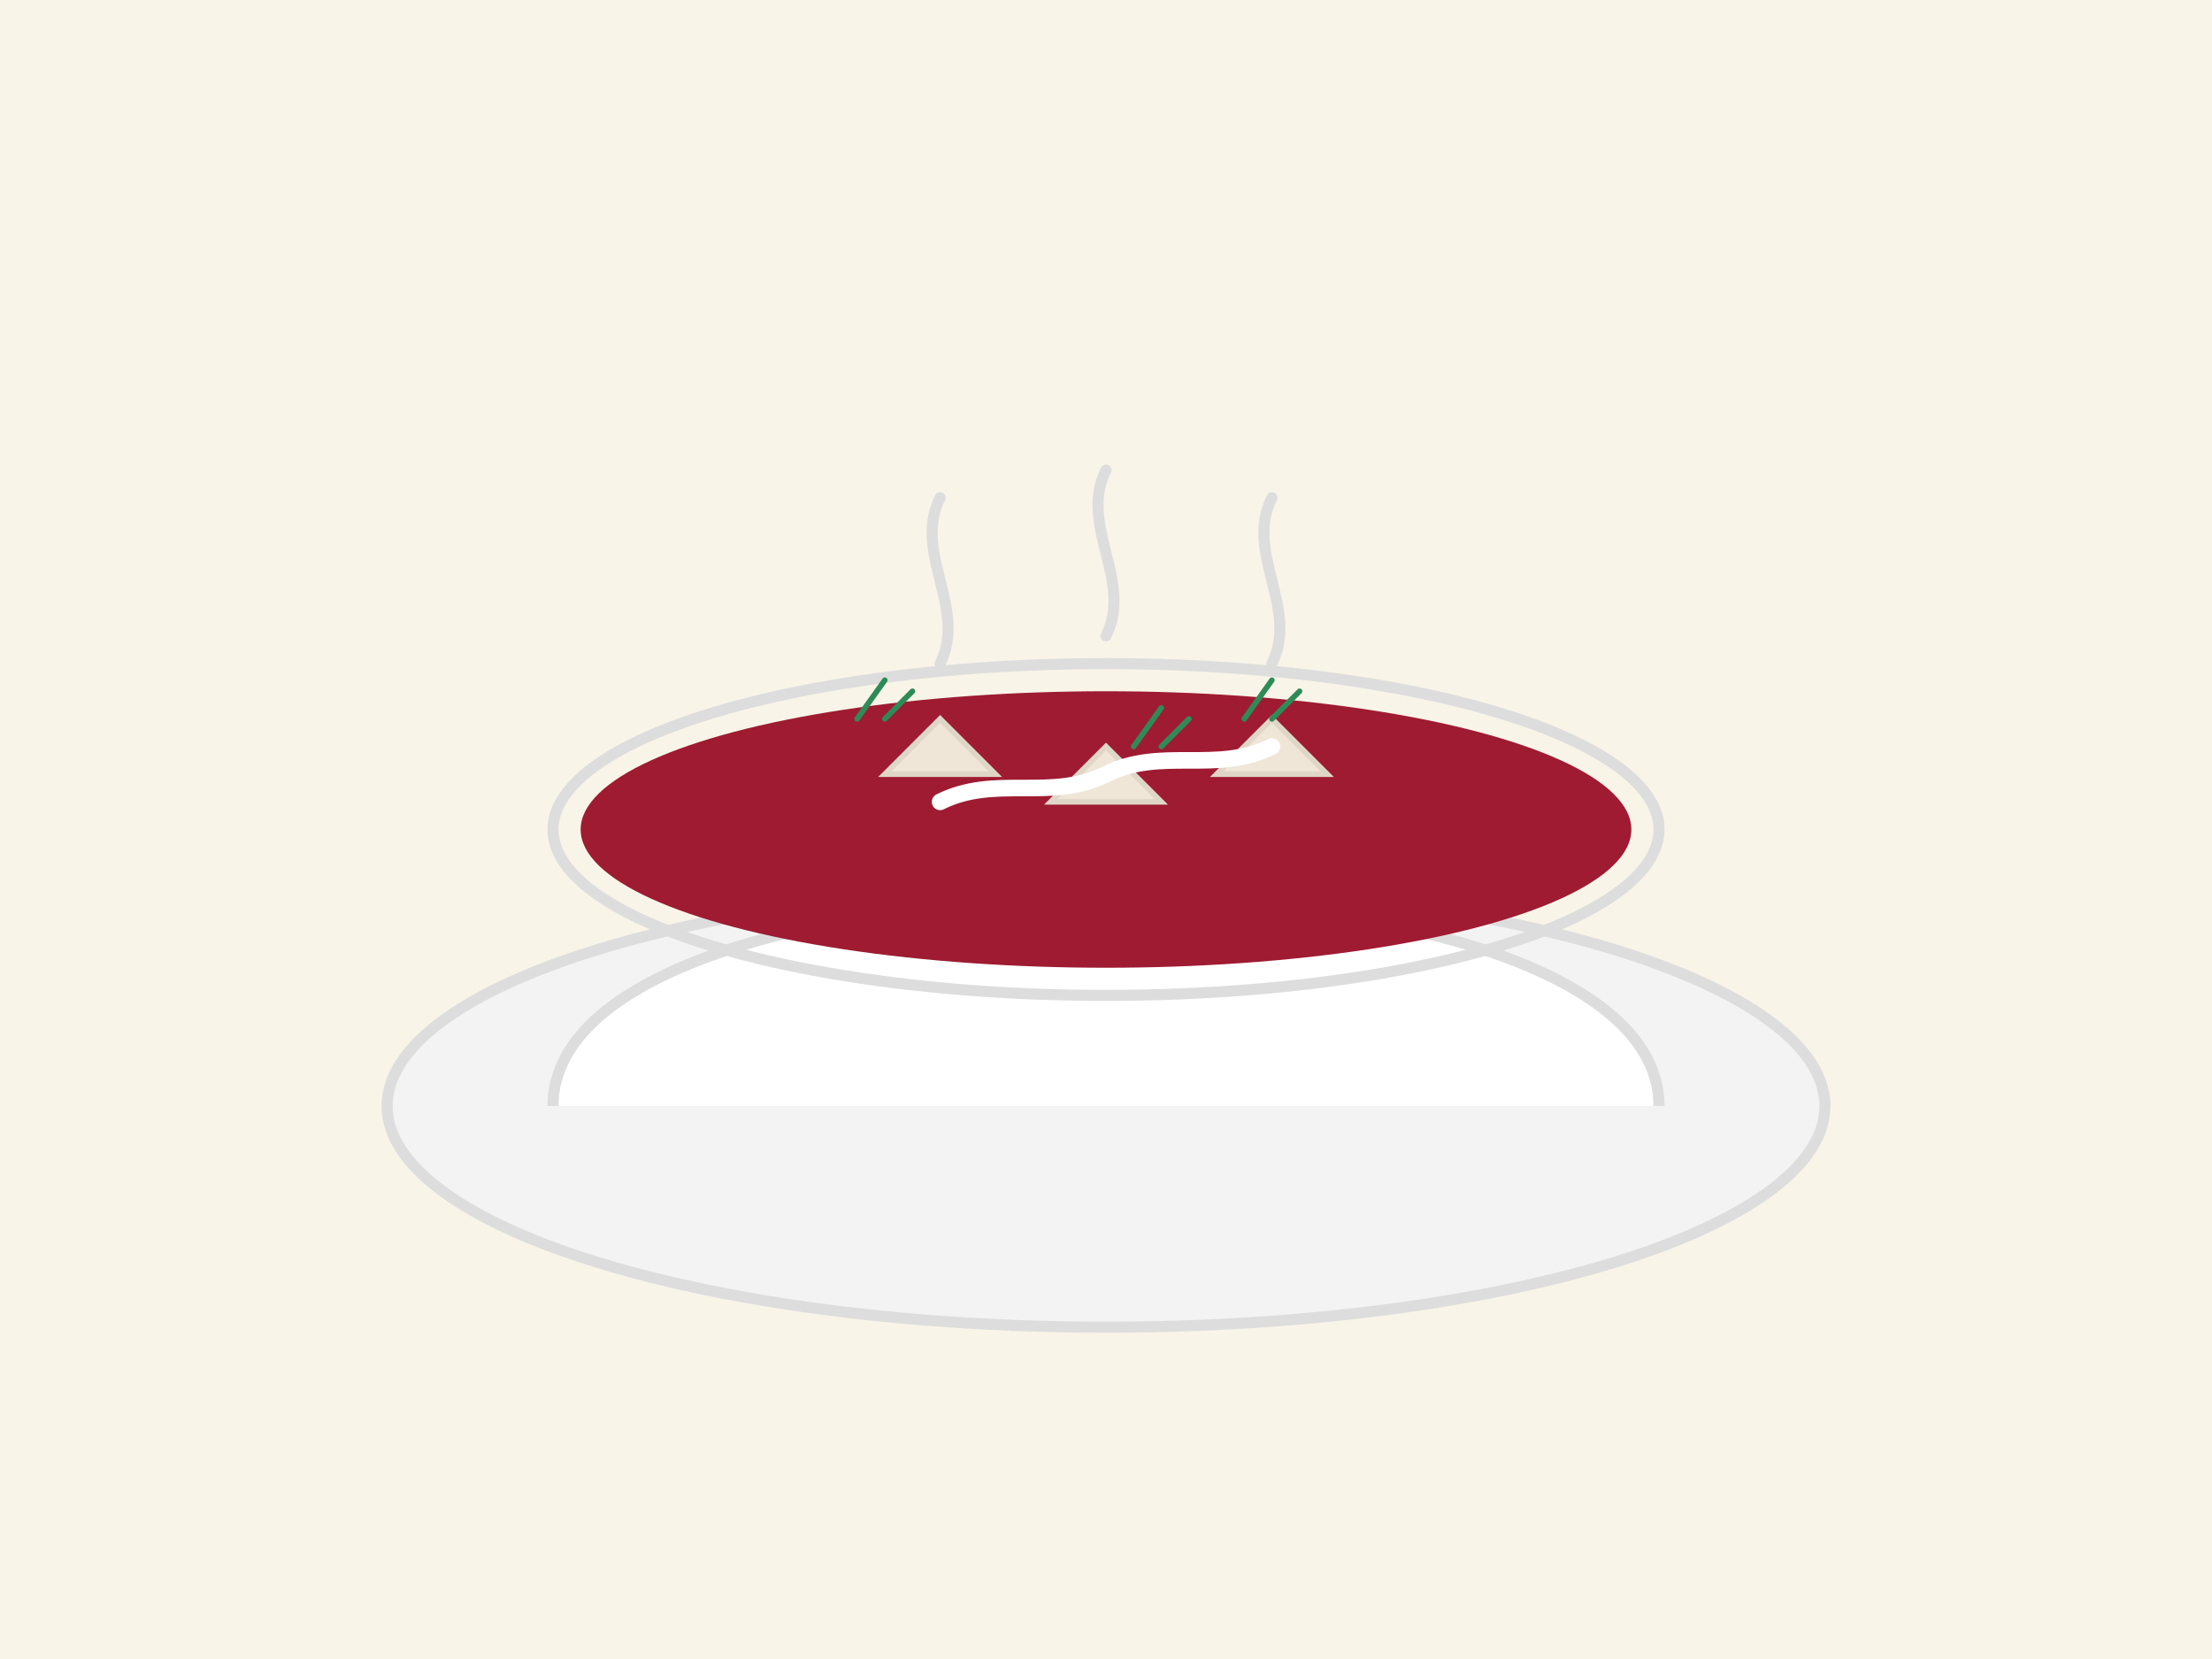 <?xml version="1.0" encoding="UTF-8"?>
<svg xmlns="http://www.w3.org/2000/svg" viewBox="0 0 400 300" width="400" height="300">
  <!-- Background -->
  <rect width="400" height="300" fill="#f8f4e8"/>
  
  <!-- Bowl -->
  <ellipse cx="200" cy="200" rx="130" ry="40" fill="#f3f3f3" stroke="#dddddd" stroke-width="2"/>
  <path d="M100,200 C100,150 300,150 300,200" fill="#ffffff" stroke="#dddddd" stroke-width="2"/>
  <ellipse cx="200" cy="150" rx="100" ry="30" fill="none" stroke="#dddddd" stroke-width="2"/>
  
  <!-- Barszcz (Red Beet Soup) -->
  <ellipse cx="200" cy="150" rx="95" ry="25" fill="#9e1b32"/>
  
  <!-- Uszka (tiny dumplings) -->
  <path d="M160,140 L170,130 L180,140 Z" fill="#f0e6d8" stroke="#e0d6c8" stroke-width="1"/>
  <path d="M190,145 L200,135 L210,145 Z" fill="#f0e6d8" stroke="#e0d6c8" stroke-width="1"/>
  <path d="M220,140 L230,130 L240,140 Z" fill="#f0e6d8" stroke="#e0d6c8" stroke-width="1"/>
  
  <!-- Sour cream swirl -->
  <path d="M170,145 C180,140 190,145 200,140 C210,135 220,140 230,135" 
        fill="none" stroke="#ffffff" stroke-width="3" stroke-linecap="round"/>
  
  <!-- Herbs on top -->
  <path d="M160,130 L165,125" stroke="#2e8b57" stroke-width="1" stroke-linecap="round"/>
  <path d="M155,130 L160,123" stroke="#2e8b57" stroke-width="1" stroke-linecap="round"/>
  <path d="M210,135 L215,130" stroke="#2e8b57" stroke-width="1" stroke-linecap="round"/>
  <path d="M205,135 L210,128" stroke="#2e8b57" stroke-width="1" stroke-linecap="round"/>
  <path d="M230,130 L235,125" stroke="#2e8b57" stroke-width="1" stroke-linecap="round"/>
  <path d="M225,130 L230,123" stroke="#2e8b57" stroke-width="1" stroke-linecap="round"/>
  
  <!-- Steam -->
  <path d="M170,120 C175,110 165,100 170,90" fill="none" stroke="#dddddd" stroke-width="2" stroke-linecap="round"/>
  <path d="M200,115 C205,105 195,95 200,85" fill="none" stroke="#dddddd" stroke-width="2" stroke-linecap="round"/>
  <path d="M230,120 C235,110 225,100 230,90" fill="none" stroke="#dddddd" stroke-width="2" stroke-linecap="round"/>
</svg>